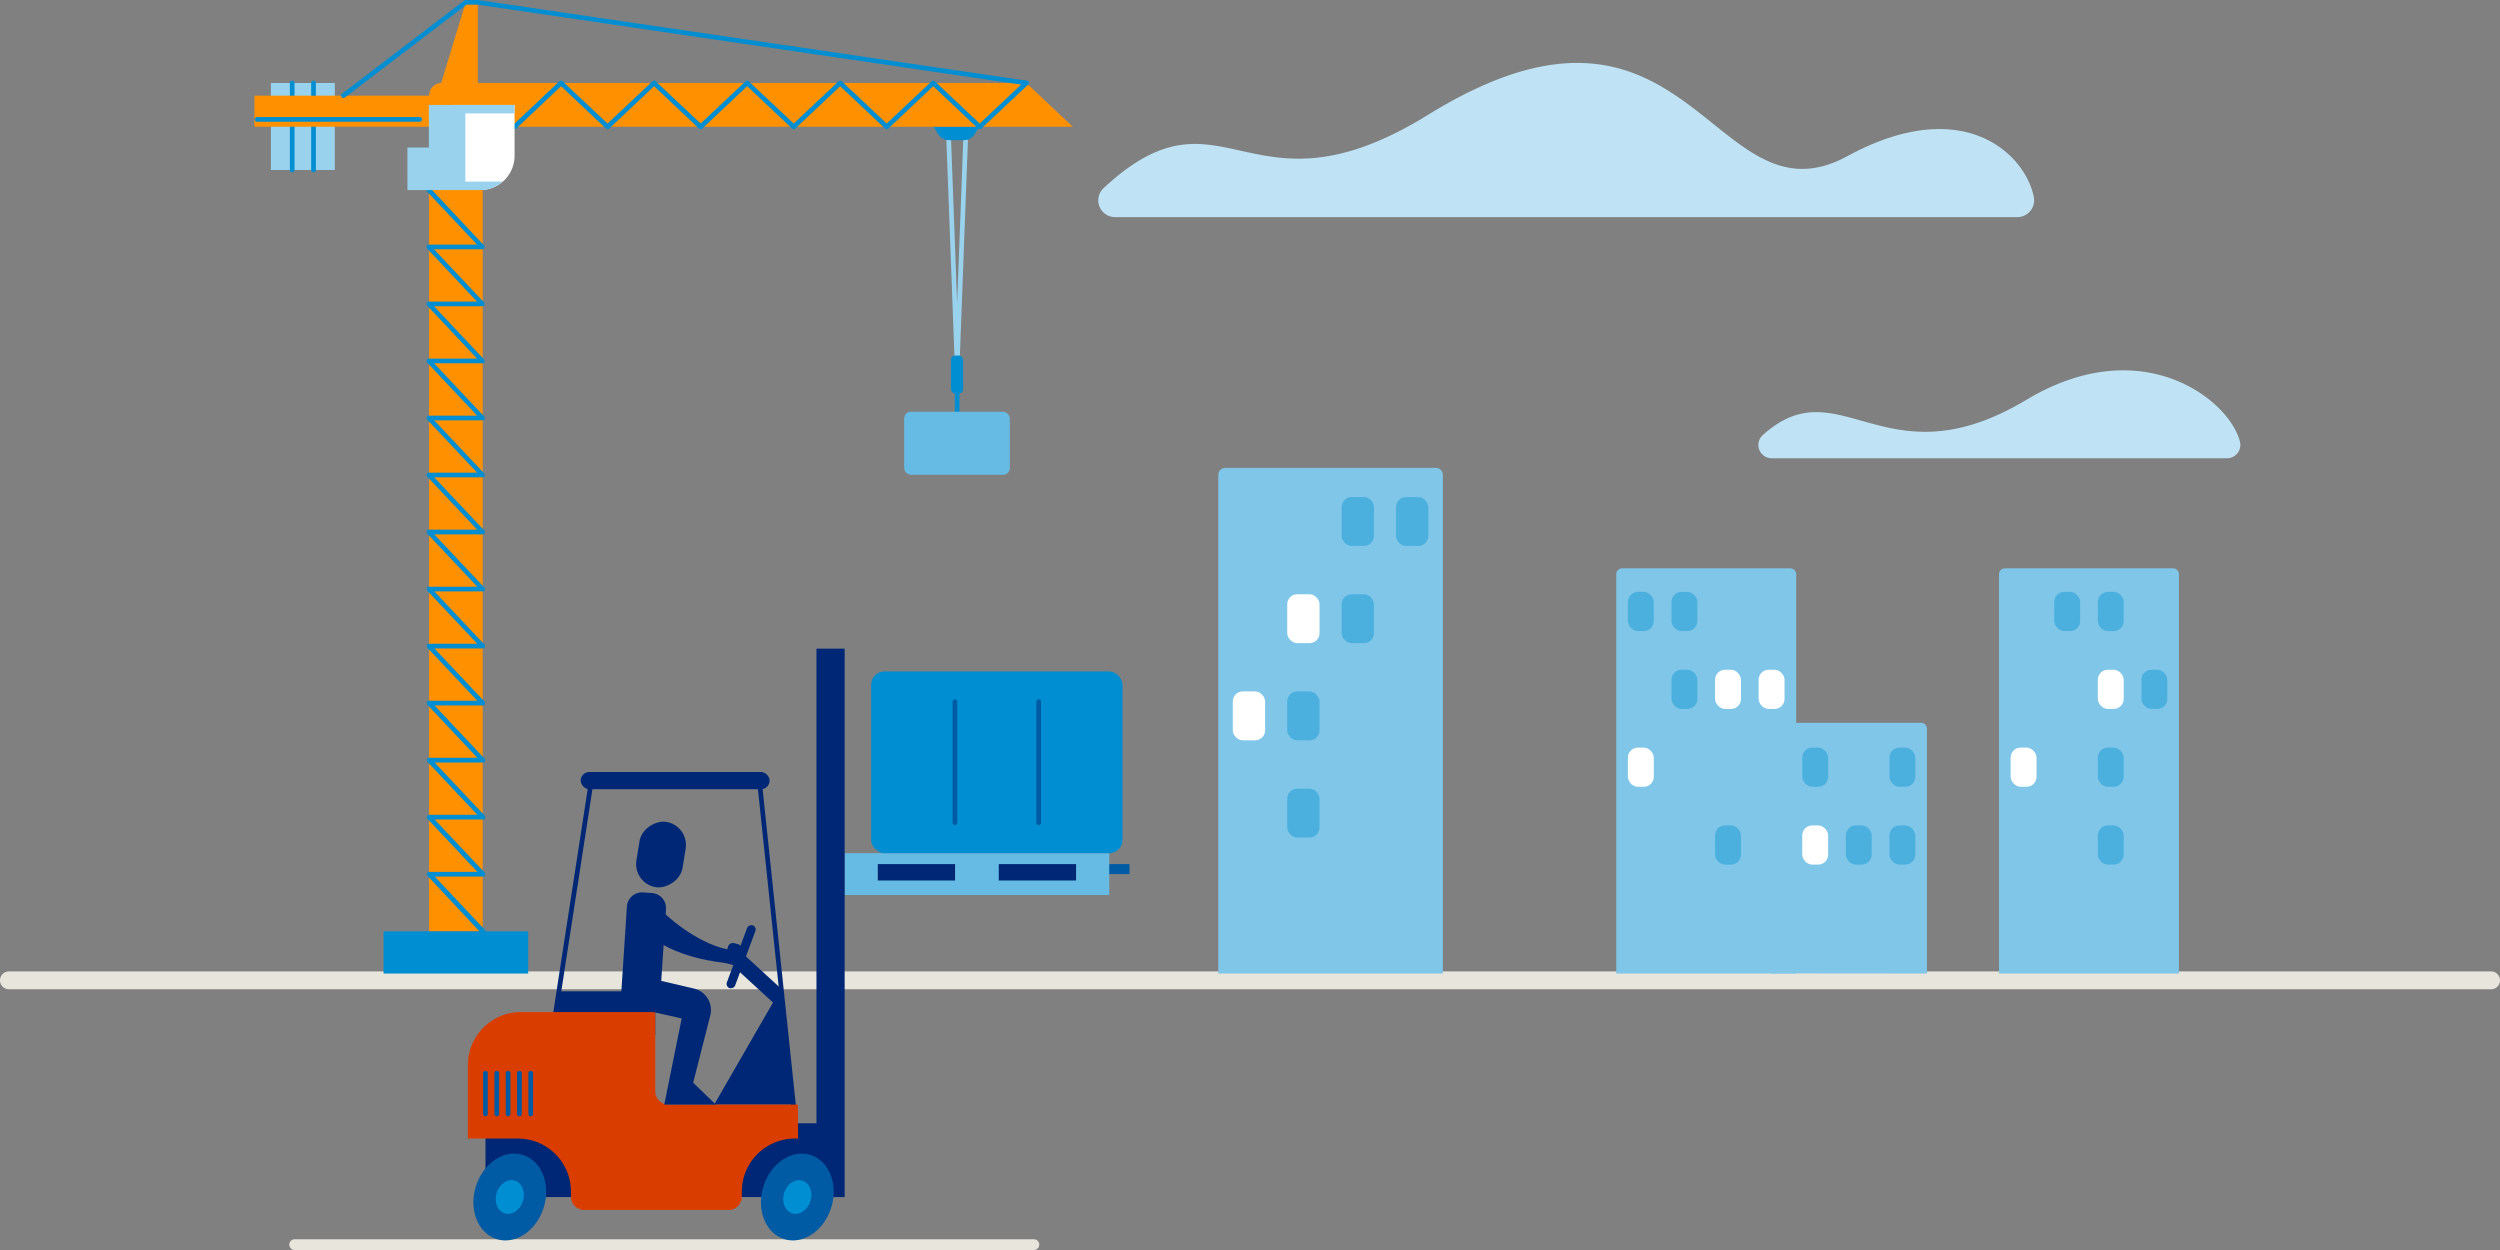 <svg id="Layer_1" data-name="Layer 1" xmlns="http://www.w3.org/2000/svg" viewBox="0 0 700 350"><rect x="0" y="0" width="700" height="350" fill="#808080" stroke="none"/><defs><style>.cls-1{fill:#e8e5dc;}.cls-2{fill:#99d2ed;}.cls-3{fill:#008ed2;}.cls-4{fill:#66bbe4;}.cls-5{fill:#ff9100;}.cls-6{fill:#fff;}.cls-7{fill:#002776;}.cls-8{fill:#005aa4;}.cls-9{fill:#da3d00;}.cls-10{fill:#80c6e8;}.cls-11{fill:#4cb0df;}.cls-12{fill:#bfe3f4;}</style></defs><title>Bygg_og_anlegg</title><path class="cls-1" d="M289.5,350H82.5a1.5,1.5,0,0,1,0-3h207a1.5,1.5,0,0,1,0,3Z"/><path class="cls-1" d="M697.5,277H2.5a2.5,2.5,0,0,1,0-5h695a2.5,2.5,0,0,1,0,5Z"/><rect class="cls-2" x="75.85" y="23.24" width="17.89" height="24.36"/><path class="cls-3" d="M81.82,48.25a.66.66,0,0,1-.66-.65V23.24a.66.66,0,0,1,.66-.65.65.65,0,0,1,.65.65V47.6A.65.65,0,0,1,81.82,48.25Z"/><path class="cls-3" d="M87.78,48.25a.65.65,0,0,1-.65-.65V23.24a.65.65,0,0,1,.65-.65.66.66,0,0,1,.66.65V47.6A.66.66,0,0,1,87.78,48.25Z"/><path class="cls-2" d="M268,103.15h0a.65.65,0,0,1-.65-.63l-2.36-63.26a.65.65,0,0,1,.63-.68.64.64,0,0,1,.68.63L268,84.92l1.71-45.71a.63.63,0,0,1,.68-.63.65.65,0,0,1,.63.68l-2.36,63.26A.65.65,0,0,1,268,103.15Z"/><path class="cls-3" d="M265.59,39.23H270a3.34,3.34,0,0,0,2.83-1.56l1.38-2.18H261.39l1.37,2.18A3.36,3.36,0,0,0,265.59,39.23Z"/><rect class="cls-3" x="266.26" y="99.55" width="3.4" height="10.63" rx="1.19" ry="1.19"/><path class="cls-3" d="M268,116.74a.66.66,0,0,1-.65-.66V109a.66.66,0,0,1,1.31,0v7.09A.66.66,0,0,1,268,116.74Z"/><rect class="cls-4" x="253.17" y="115.29" width="29.58" height="17.64" rx="1.86" ry="1.86"/><path class="cls-5" d="M300.37,35.49l-13-12.25H123.68a3.54,3.54,0,0,0-3.54,3.54H71.25v8.71Z"/><rect class="cls-5" x="120.13" y="53.11" width="15.02" height="207.66"/><path class="cls-3" d="M135.15,261.43a.65.65,0,0,1-.47-.2l-15-16a.68.68,0,0,1-.12-.71.66.66,0,0,1,.6-.4h13.51l-14-14.87a.68.68,0,0,1-.12-.71.65.65,0,0,1,.6-.39h13.51l-14-14.86a.68.68,0,0,1-.12-.71.66.66,0,0,1,.6-.4h13.51l-14-14.86a.68.68,0,0,1-.12-.71.66.66,0,0,1,.6-.4h13.51l-14-14.86a.68.68,0,0,1-.12-.71.65.65,0,0,1,.6-.39h13.51l-14-14.86a.68.68,0,0,1-.12-.71.66.66,0,0,1,.6-.4h13.51l-14-14.86a.68.68,0,0,1-.12-.71.66.66,0,0,1,.6-.4h13.51l-14-14.86a.68.68,0,0,1-.12-.71.65.65,0,0,1,.6-.39h13.51l-14-14.87a.66.66,0,0,1-.12-.7.66.66,0,0,1,.6-.4h13.51l-14-14.86a.68.68,0,0,1-.12-.71.66.66,0,0,1,.6-.4h13.51l-14-14.86a.68.68,0,0,1-.12-.71.65.65,0,0,1,.6-.39h13.51l-14-14.87a.68.68,0,0,1-.12-.71.65.65,0,0,1,.6-.39h13.51l-14-14.86a.67.67,0,0,1,0-.93.65.65,0,0,1,.93,0l15,16a.65.65,0,0,1-.48,1.1h-13.5l14,14.86a.64.64,0,0,1,.12.71.66.66,0,0,1-.6.4h-13.5l14,14.86a.65.65,0,0,1-.48,1.1h-13.5l14,14.87a.65.65,0,0,1-.48,1.1h-13.5l14,14.86a.64.64,0,0,1,.12.71.66.66,0,0,1-.6.4h-13.5l14,14.86a.64.64,0,0,1,.12.71.66.66,0,0,1-.6.4h-13.5l14,14.87a.65.65,0,0,1-.48,1.1h-13.5l14,14.86a.64.64,0,0,1,.12.71.66.66,0,0,1-.6.4h-13.5l14,14.86a.65.65,0,0,1-.48,1.1h-13.5l14,14.87a.65.65,0,0,1-.48,1.1h-13.5l14,14.86a.65.65,0,0,1,.12.71.66.66,0,0,1-.6.4h-13.5l14,14.86a.64.64,0,0,1,.12.71.66.66,0,0,1-.6.4h-13.5l14,14.86a.65.65,0,0,1,0,.93A.68.68,0,0,1,135.15,261.43Z"/><path class="cls-3" d="M144.08,36.15a.65.65,0,0,1-.45-1.13l13-12.26a.67.67,0,0,1,.9,0l12.58,11.83L182.7,22.76a.67.67,0,0,1,.9,0l12.58,11.83,12.57-11.83a.67.67,0,0,1,.9,0l12.58,11.83L234.8,22.76a.67.67,0,0,1,.9,0l12.57,11.83,12.58-11.83a.67.67,0,0,1,.9,0l12.57,11.83L286.9,22.76a.66.66,0,1,1,.9,1L274.77,36a.65.65,0,0,1-.9,0L261.3,24.14,248.72,36a.64.64,0,0,1-.89,0L235.25,24.14,222.68,36a.65.65,0,0,1-.9,0L209.2,24.14,196.63,36a.65.65,0,0,1-.9,0L183.15,24.14,170.58,36a.65.65,0,0,1-.9,0L157.1,24.14,144.53,36A.66.66,0,0,1,144.08,36.15Z"/><path class="cls-6" d="M134.49,53.21a9.59,9.59,0,0,0,9.59-9.59V29.39H127.15l1.18,22.74"/><path class="cls-2" d="M144.08,31.75V29.39h-24V41.3h-6V53.21h20.33a9.56,9.56,0,0,0,6.3-2.36H130.3V31.75Z"/><polygon class="cls-5" points="130.4 0.66 133.79 0.66 133.79 23.98 123.31 23.98 130.4 0.66"/><path class="cls-3" d="M96.15,27.44a.66.66,0,0,1-.4-1.18L130,.13a.68.68,0,0,1,.4-.13h3.39L287.44,22.59a.66.66,0,1,1-.19,1.3L133.7,1.3h-3.08l-34.07,26A.66.66,0,0,1,96.15,27.44Z"/><path class="cls-3" d="M117.56,34.08H72.09a.66.66,0,1,1,0-1.31h45.47a.66.66,0,0,1,0,1.31Z"/><rect class="cls-3" x="107.4" y="260.78" width="40.49" height="11.81"/><polygon class="cls-7" points="183.47 289.82 155 291.41 156.58 277.58 183.47 277.58 183.47 289.82"/><polygon class="cls-7" points="218.74 276.72 199.97 309.28 222.16 309.28 218.74 276.72"/><rect class="cls-8" x="307.41" y="241.95" width="8.85" height="2.8"/><rect class="cls-4" x="236.5" y="238.89" width="74.09" height="11.71"/><rect class="cls-7" x="279.66" y="241.95" width="21.64" height="4.59"/><rect class="cls-7" x="245.78" y="241.95" width="21.64" height="4.59"/><rect class="cls-3" x="243.91" y="188.01" width="70.39" height="50.88" rx="3.72" ry="3.72"/><path class="cls-8" d="M267.37,231a.66.66,0,0,1-.65-.66V196.57a.66.66,0,1,1,1.31,0v33.77A.66.66,0,0,1,267.37,231Z"/><path class="cls-8" d="M290.84,231a.66.66,0,0,1-.66-.66V196.57a.66.66,0,1,1,1.31,0v33.77A.66.66,0,0,1,290.84,231Z"/><rect class="cls-7" x="162.59" y="216.16" width="52.9" height="4.81" rx="2.4" ry="2.4"/><path class="cls-7" d="M155.6,284h-.1a.66.66,0,0,1-.55-.75l9.62-62.4a.65.65,0,0,1,.75-.55.66.66,0,0,1,.55.75l-9.62,62.4A.66.66,0,0,1,155.6,284Z"/><path class="cls-7" d="M222.16,309.93a.65.65,0,0,1-.65-.58L212.22,221a.66.66,0,0,1,.58-.73.67.67,0,0,1,.72.59l9.29,88.31a.65.65,0,0,1-.58.72Z"/><rect class="cls-7" x="135.93" y="314.52" width="95.54" height="20.66"/><path class="cls-9" d="M131,318.79h14a14.87,14.87,0,0,1,14.87,14.87v1.41a3.73,3.73,0,0,0,3.72,3.72H204a3.72,3.72,0,0,0,3.71-3.72v-1.41a14.87,14.87,0,0,1,14.87-14.87h.87v-9.51H187.19a3.72,3.72,0,0,1-3.72-3.72V283.37H145.88A14.88,14.88,0,0,0,131,298.25Z"/><ellipse class="cls-8" cx="142.74" cy="335.18" rx="12.35" ry="9.95" transform="translate(-219.68 372.21) rotate(-72.77)"/><ellipse class="cls-3" cx="142.74" cy="335.18" rx="4.79" ry="3.86" transform="translate(-219.68 372.21) rotate(-72.77)"/><rect class="cls-7" x="228.61" y="181.62" width="7.89" height="153.56"/><ellipse class="cls-8" cx="223.25" cy="335.18" rx="12.35" ry="9.95" transform="translate(-163.02 449.11) rotate(-72.77)"/><ellipse class="cls-3" cx="223.25" cy="335.18" rx="4.79" ry="3.86" transform="translate(-163.02 449.11) rotate(-72.77)"/><path class="cls-8" d="M135.93,312.56a.66.66,0,0,1-.66-.66V300.42a.66.66,0,0,1,1.31,0V311.9A.66.66,0,0,1,135.93,312.56Z"/><path class="cls-8" d="M139.09,312.56a.66.66,0,0,1-.65-.66V300.42a.66.66,0,0,1,1.31,0V311.9A.66.66,0,0,1,139.09,312.56Z"/><path class="cls-8" d="M142.26,312.56a.66.66,0,0,1-.65-.66V300.42a.66.66,0,0,1,1.31,0V311.9A.66.66,0,0,1,142.26,312.56Z"/><path class="cls-8" d="M145.43,312.56a.66.66,0,0,1-.65-.66V300.42a.66.66,0,0,1,1.31,0V311.9A.66.66,0,0,1,145.43,312.56Z"/><path class="cls-8" d="M148.6,312.56a.66.66,0,0,1-.65-.66V300.42a.66.66,0,0,1,1.31,0V311.9A.66.66,0,0,1,148.6,312.56Z"/><rect class="cls-7" x="175.36" y="233.64" width="18.47" height="13.05" rx="6.53" ry="6.53" transform="matrix(0.16, -0.99, 0.99, 0.16, -82.21, 383.59)"/><path class="cls-7" d="M184.65,282l-10.91-.71,1.79-27.41a4.23,4.23,0,0,1,4.5-4l2.45.16a4.25,4.25,0,0,1,4,4.51Z"/><path class="cls-7" d="M173.74,281.3l17.13,3.86L186,309.28h14.43l-6.34-6.12,4.79-18.83a6.18,6.18,0,0,0-4.57-7.53l-18.14-4.25Z"/><path class="cls-7" d="M183.85,253.37c4.26,5.09,13.28,11.32,20,12.46l-.78,3.77s-15-1.14-22.44-8.85"/><path class="cls-7" d="M205.09,270.16l-2.43-.64,1.18-4.43a1.41,1.41,0,0,1,1.73-1l1.06.28a1.42,1.42,0,0,1,1,1.73l-.81,3.06A1.4,1.4,0,0,1,205.09,270.16Z"/><rect class="cls-7" x="197.33" y="267.39" width="18.67" height="2.46" rx="1.23" ry="1.23" transform="matrix(0.35, -0.94, 0.94, 0.35, -117.32, 368.13)"/><polyline class="cls-7" points="217.06 281.28 205.65 270.81 207.31 266.37 218.72 276.85"/><path class="cls-10" d="M559.73,272.59V160.76a1.62,1.62,0,0,1,1.63-1.62h47.11a1.62,1.62,0,0,1,1.63,1.62V272.59Z"/><rect class="cls-11" x="575.19" y="165.73" width="7.25" height="10.97" rx="2.79" ry="2.79"/><rect class="cls-11" x="587.39" y="165.73" width="7.25" height="10.97" rx="2.79" ry="2.79"/><rect class="cls-6" x="587.39" y="187.53" width="7.25" height="10.97" rx="2.79" ry="2.79"/><rect class="cls-11" x="599.6" y="187.53" width="7.25" height="10.97" rx="2.79" ry="2.79"/><rect class="cls-11" x="587.39" y="209.33" width="7.25" height="10.97" rx="2.79" ry="2.79"/><rect class="cls-6" x="562.98" y="209.33" width="7.25" height="10.97" rx="2.79" ry="2.79"/><rect class="cls-11" x="587.39" y="231.12" width="7.25" height="10.97" rx="2.79" ry="2.79"/><path class="cls-10" d="M341.12,272.59V133a2,2,0,0,1,2-2H402a2,2,0,0,1,2,2V272.59Z"/><rect class="cls-11" x="390.89" y="139.17" width="9.05" height="13.69" rx="2.79" ry="2.79"/><rect class="cls-11" x="375.66" y="139.17" width="9.05" height="13.69" rx="2.79" ry="2.79"/><rect class="cls-11" x="375.66" y="166.39" width="9.05" height="13.69" rx="2.79" ry="2.79"/><rect class="cls-6" x="360.42" y="166.39" width="9.05" height="13.69" rx="2.79" ry="2.79"/><rect class="cls-11" x="360.42" y="193.6" width="9.05" height="13.69" rx="2.79" ry="2.79"/><rect class="cls-6" x="345.18" y="193.6" width="9.05" height="13.69" rx="2.79" ry="2.79"/><rect class="cls-11" x="360.42" y="220.82" width="9.05" height="13.69" rx="2.79" ry="2.79"/><path class="cls-10" d="M452.56,272.59V160.76a1.62,1.62,0,0,1,1.63-1.62H501.3a1.62,1.62,0,0,1,1.63,1.62V272.59Z"/><rect class="cls-11" x="468.02" y="165.73" width="7.25" height="10.97" rx="2.79" ry="2.79"/><rect class="cls-11" x="468.02" y="187.53" width="7.25" height="10.97" rx="2.79" ry="2.79"/><rect class="cls-11" x="455.81" y="165.73" width="7.25" height="10.97" rx="2.79" ry="2.79"/><rect class="cls-6" x="480.22" y="187.53" width="7.25" height="10.97" rx="2.79" ry="2.79"/><rect class="cls-6" x="492.42" y="187.53" width="7.25" height="10.97" rx="2.79" ry="2.79"/><rect class="cls-6" x="455.81" y="209.33" width="7.25" height="10.97" rx="2.79" ry="2.79"/><rect class="cls-11" x="480.22" y="231.12" width="7.25" height="10.97" rx="2.79" ry="2.79"/><path class="cls-10" d="M539.54,272.59V204a1.63,1.63,0,0,0-1.63-1.62H497.36a1.63,1.63,0,0,0-1.63,1.62v68.55Z"/><rect class="cls-11" x="504.63" y="209.33" width="7.25" height="10.97" rx="2.79" ry="2.79"/><rect class="cls-11" x="529.04" y="209.33" width="7.25" height="10.97" rx="2.79" ry="2.79"/><rect class="cls-11" x="529.04" y="231.12" width="7.25" height="10.97" rx="2.79" ry="2.79"/><rect class="cls-11" x="516.83" y="231.12" width="7.25" height="10.97" rx="2.79" ry="2.79"/><rect class="cls-6" x="504.63" y="231.12" width="7.25" height="10.97" rx="2.79" ry="2.79"/><path class="cls-12" d="M623.57,128.31H496.07a3.72,3.72,0,0,1-2.53-6.45c21.67-19.58,34.11,13.91,73.87-9.92,32.49-19.48,56.93.18,59.78,11.75A3.73,3.73,0,0,1,623.57,128.31Z"/><path class="cls-12" d="M564.87,60.79H312.21a4.69,4.69,0,0,1-3.22-8.1c33.72-31.38,40.34,10.68,90.87-20.54,73.58-45.48,79.37,32.24,117.41,11.57,32.38-17.6,49.78-.65,52.19,11.41A4.7,4.7,0,0,1,564.87,60.79Z"/></svg>